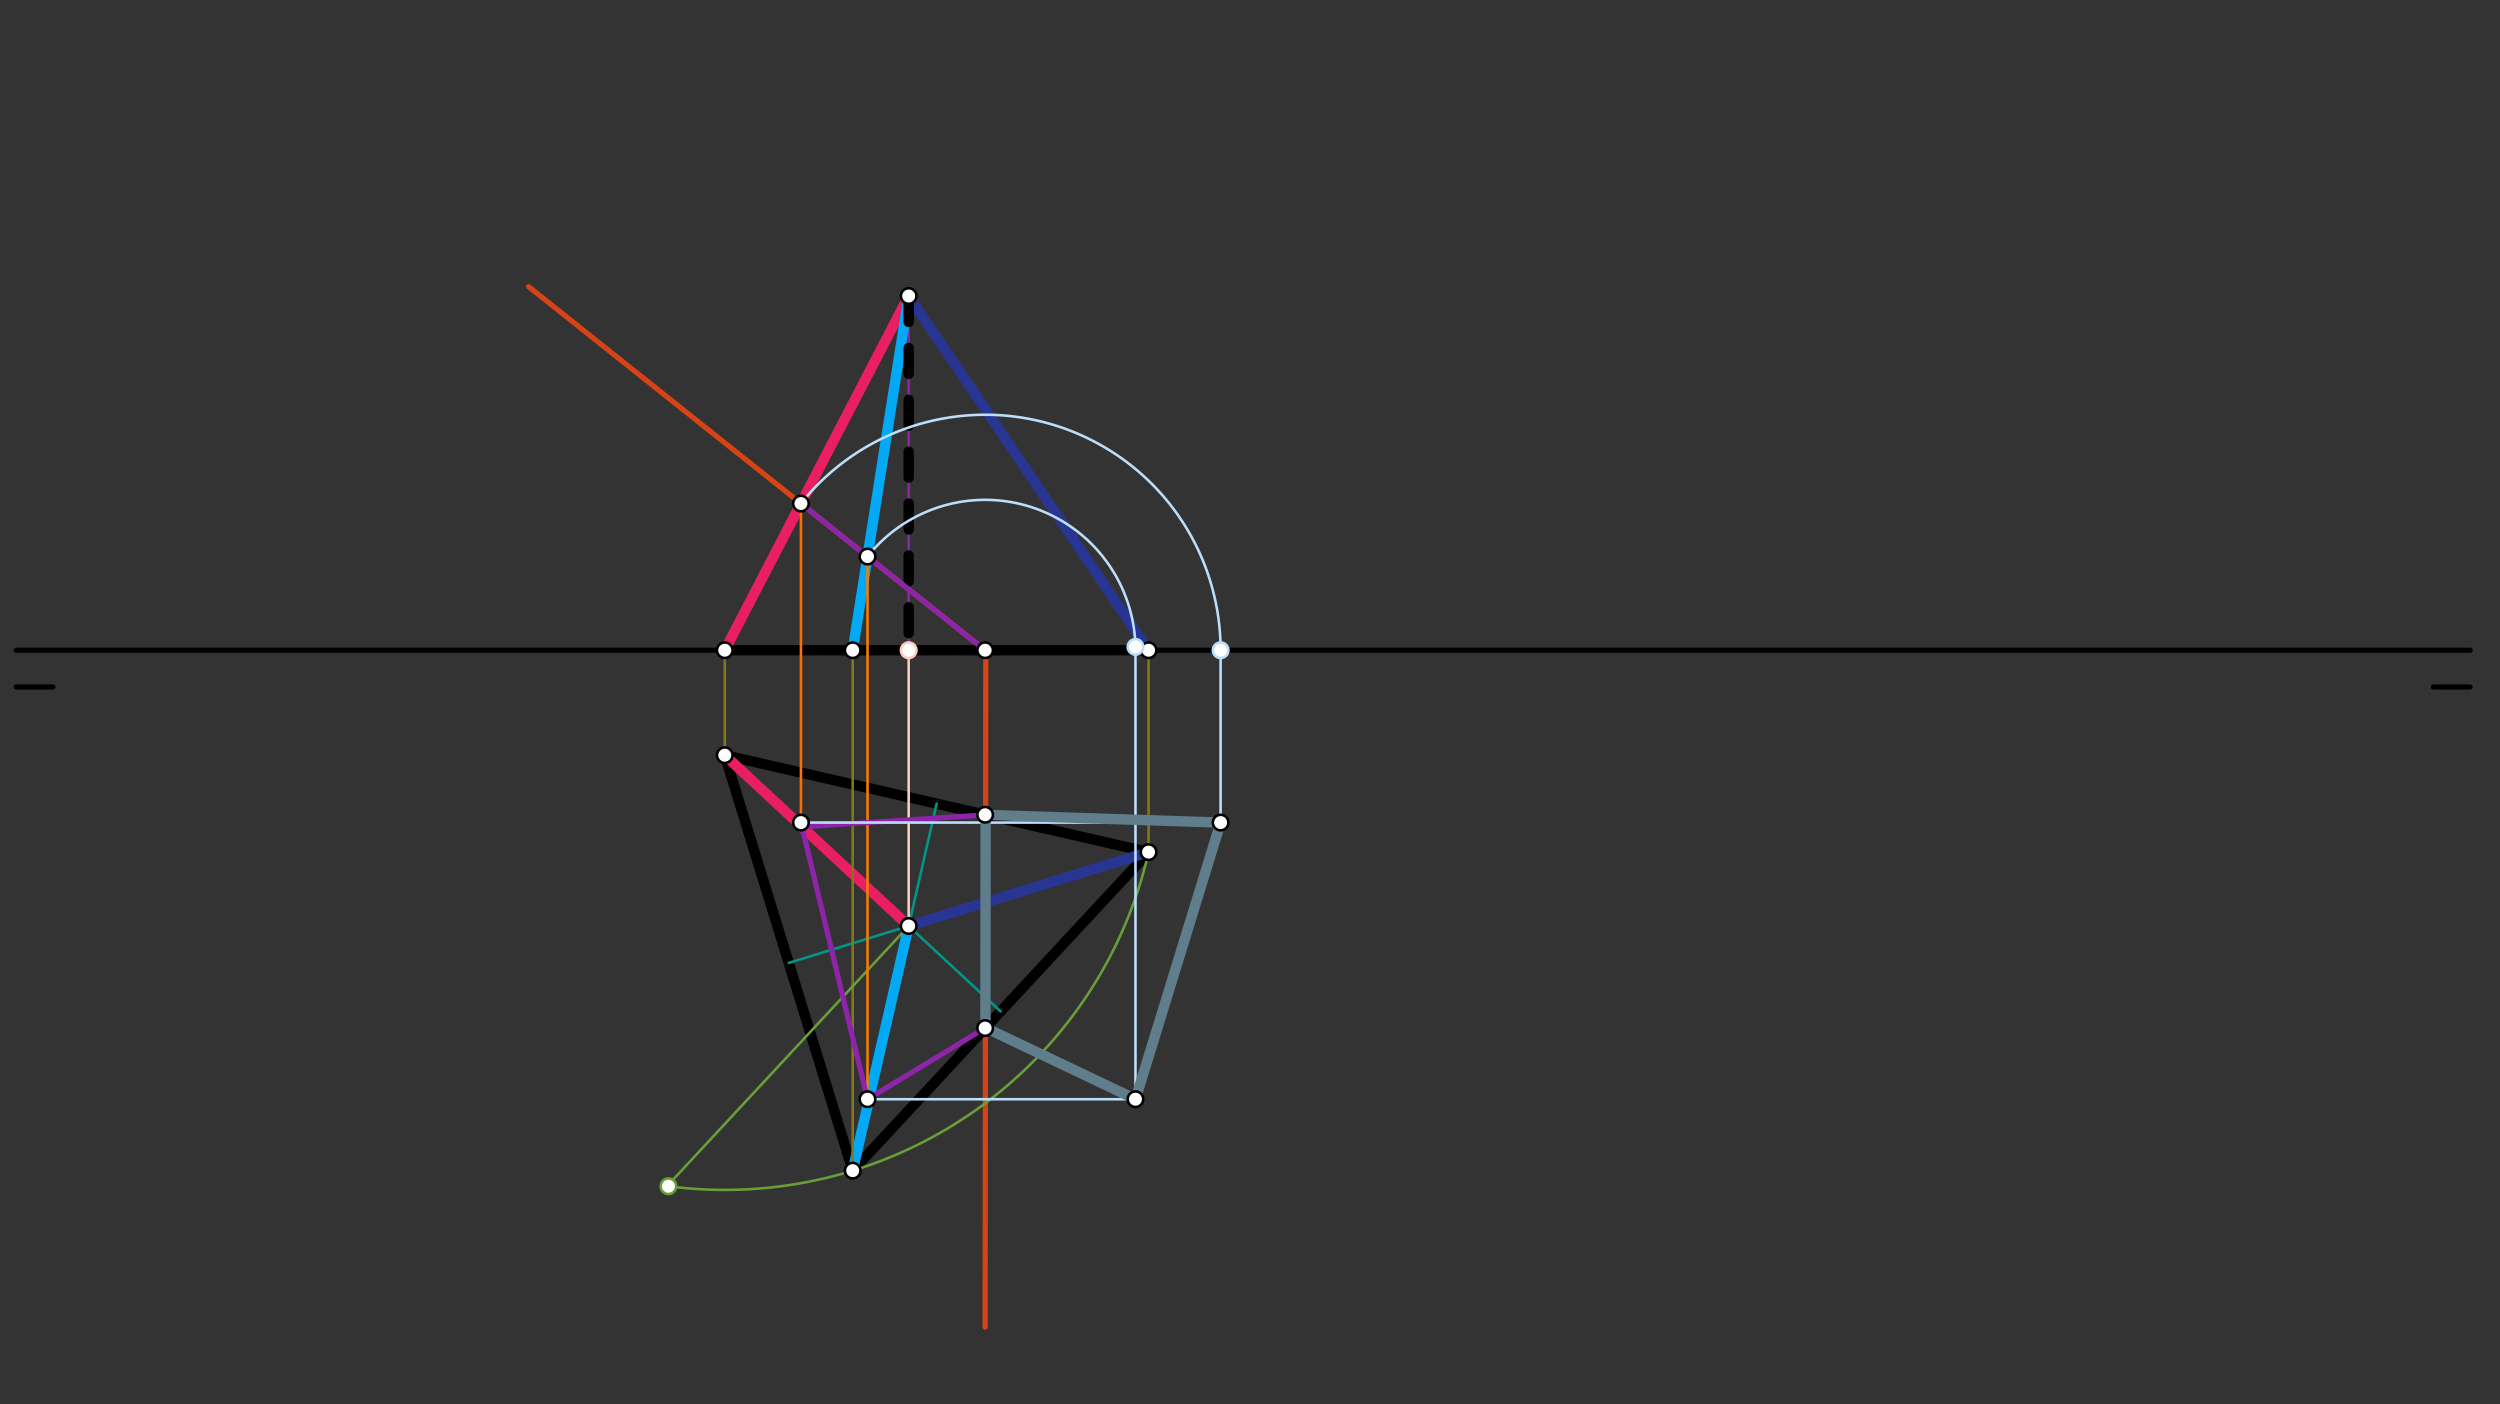 <svg xmlns="http://www.w3.org/2000/svg" class="svg--816" height="100%" preserveAspectRatio="xMidYMid meet" viewBox="0 0 963.78 541.417" width="100%"><rect x="0" y="0" width="963.78" height="541.417" fill="#333333" stroke="none"/><defs><marker id="marker-arrow" markerHeight="16" markerUnits="userSpaceOnUse" markerWidth="24" orient="auto-start-reverse" refX="24" refY="4" viewBox="0 0 24 8"><path d="M 0 0 L 24 4 L 0 8 z" stroke="inherit"></path></marker></defs><g class="aux-layer--949"></g><g class="main-layer--75a"><g class="element--733"><line stroke="#000000" stroke-dasharray="none" stroke-linecap="round" stroke-width="2" x1="6.25" x2="952.25" y1="250.672" y2="250.672"></line></g><g class="element--733"><line stroke="#000000" stroke-dasharray="none" stroke-linecap="round" stroke-width="2" x1="6.25" x2="20.423" y1="264.845" y2="264.845"></line></g><g class="element--733"><line stroke="#000000" stroke-dasharray="none" stroke-linecap="round" stroke-width="2" x1="952.25" x2="938.077" y1="264.845" y2="264.845"></line></g><g class="element--733"><line stroke="#D84315" stroke-dasharray="none" stroke-linecap="round" stroke-width="2" x1="203.781" x2="380.031" y1="110.508" y2="250.87"></line></g><g class="element--733"><line stroke="#D84315" stroke-dasharray="none" stroke-linecap="round" stroke-width="2" x1="380.031" x2="379.781" y1="250.87" y2="511.621"></line></g><g class="element--733"><line stroke="#000000" stroke-dasharray="none" stroke-linecap="round" stroke-width="4" x1="279.41" x2="328.727" y1="291.131" y2="451.303"></line></g><g class="element--733"><line stroke="#000000" stroke-dasharray="none" stroke-linecap="round" stroke-width="4" x1="328.727" x2="442.781" y1="451.303" y2="328.508"></line></g><g class="element--733"><line stroke="#000000" stroke-dasharray="none" stroke-linecap="round" stroke-width="4" x1="442.781" x2="279.41" y1="328.508" y2="291.131"></line></g><g class="element--733"><line stroke="#009688" stroke-dasharray="none" stroke-linecap="round" stroke-width="1" x1="279.41" x2="385.754" y1="291.131" y2="389.906"></line></g><g class="element--733"><line stroke="#009688" stroke-dasharray="none" stroke-linecap="round" stroke-width="1" x1="328.727" x2="361.096" y1="451.303" y2="309.82"></line></g><g class="element--733"><line stroke="#009688" stroke-dasharray="none" stroke-linecap="round" stroke-width="1" x1="442.781" x2="304.068" y1="328.508" y2="371.217"></line></g><g class="element--733"><line stroke="#E91E63" stroke-dasharray="none" stroke-linecap="round" stroke-width="4" x1="279.41" x2="350.306" y1="291.131" y2="356.981"></line></g><g class="element--733"><line stroke="#03A9F4" stroke-dasharray="none" stroke-linecap="round" stroke-width="4" x1="328.727" x2="350.306" y1="451.303" y2="356.981"></line></g><g class="element--733"><line stroke="#283593" stroke-dasharray="none" stroke-linecap="round" stroke-width="4" x1="442.781" x2="350.306" y1="328.508" y2="356.981"></line></g><g class="element--733"><line stroke="#827717" stroke-dasharray="none" stroke-linecap="round" stroke-width="1" x1="279.41" x2="279.41" y1="291.131" y2="250.672"></line></g><g class="element--733"><line stroke="#827717" stroke-dasharray="none" stroke-linecap="round" stroke-width="1" x1="328.727" x2="328.727" y1="451.303" y2="250.672"></line></g><g class="element--733"><line stroke="#827717" stroke-dasharray="none" stroke-linecap="round" stroke-width="1" x1="442.781" x2="442.781" y1="328.508" y2="250.672"></line></g><g class="element--733"><line stroke="#689F38" stroke-dasharray="none" stroke-linecap="round" stroke-width="1" x1="350.306" x2="257.377" y1="356.981" y2="457.032"></line></g><g class="element--733"><path d="M 442.781 328.508 A 167.592 167.592 0 0 1 257.675 457.308" fill="none" stroke="#689F38" stroke-dasharray="none" stroke-linecap="round" stroke-width="1"></path></g><g class="element--733"><line stroke="#FFCCBC" stroke-dasharray="none" stroke-linecap="round" stroke-width="1" x1="350.306" x2="350.306" y1="356.981" y2="250.672"></line></g><g class="element--733"><line stroke="#8E24AA" stroke-dasharray="none" stroke-linecap="round" stroke-width="1" x1="350.306" x2="350.306" y1="250.672" y2="114.121"></line></g><g class="element--733"><line stroke="#000000" stroke-dasharray="none" stroke-linecap="round" stroke-width="4" x1="279.41" x2="442.781" y1="250.672" y2="250.672"></line></g><g class="element--733"><line stroke="#E91E63" stroke-dasharray="none" stroke-linecap="round" stroke-width="4" x1="279.41" x2="350.306" y1="250.672" y2="114.121"></line></g><g class="element--733"><line stroke="#03A9F4" stroke-dasharray="none" stroke-linecap="round" stroke-width="4" x1="328.727" x2="350.306" y1="250.672" y2="114.121"></line></g><g class="element--733"><line stroke="#283593" stroke-dasharray="none" stroke-linecap="round" stroke-width="4" x1="442.781" x2="350.306" y1="250.672" y2="114.121"></line></g><g class="element--733"><line stroke="#000000" stroke-dasharray="10" stroke-linecap="round" stroke-width="4" x1="350.306" x2="350.306" y1="114.121" y2="250.672"></line></g><g class="element--733"><line stroke="#F57C00" stroke-dasharray="none" stroke-linecap="round" stroke-width="1" x1="334.434" x2="334.434" y1="214.558" y2="423.757"></line></g><g class="element--733"><line stroke="#FF6F00" stroke-dasharray="none" stroke-linecap="round" stroke-width="1" x1="308.771" x2="308.771" y1="194.12" y2="317.114"></line></g><g class="element--733"><line stroke="#8E24AA" stroke-dasharray="none" stroke-linecap="round" stroke-width="2" x1="308.771" x2="379.781" y1="194.12" y2="250.672"></line></g><g class="element--733"><line stroke="#8E24AA" stroke-dasharray="none" stroke-linecap="round" stroke-width="2" x1="379.97" x2="379.892" y1="314.138" y2="396.217"></line></g><g class="element--733"><line stroke="#8E24AA" stroke-dasharray="none" stroke-linecap="round" stroke-width="2" x1="379.892" x2="334.434" y1="396.217" y2="423.757"></line></g><g class="element--733"><line stroke="#8E24AA" stroke-dasharray="none" stroke-linecap="round" stroke-width="2" x1="334.434" x2="308.771" y1="423.757" y2="317.114"></line></g><g class="element--733"><line stroke="#8E24AA" stroke-dasharray="none" stroke-linecap="round" stroke-width="2" x1="309.17" x2="379.97" y1="318.773" y2="314.138"></line></g><g class="element--733"><path d="M 334.434 214.558 A 57.971 57.971 0 0 1 437.738 249.389" fill="none" stroke="#BBDEFB" stroke-dasharray="none" stroke-linecap="round" stroke-width="1"></path></g><g class="element--733"><line stroke="#BBDEFB" stroke-dasharray="none" stroke-linecap="round" stroke-width="1" x1="437.738" x2="437.738" y1="249.389" y2="423.757"></line></g><g class="element--733"><line stroke="#BBDEFB" stroke-dasharray="none" stroke-linecap="round" stroke-width="1" x1="334.434" x2="437.738" y1="423.757" y2="423.757"></line></g><g class="element--733"><path d="M 308.771 194.12 A 90.777 90.777 0 0 1 470.559 250.672" fill="none" stroke="#BBDEFB" stroke-dasharray="none" stroke-linecap="round" stroke-width="1"></path></g><g class="element--733"><line stroke="#BBDEFB" stroke-dasharray="none" stroke-linecap="round" stroke-width="1" x1="470.559" x2="470.559" y1="250.672" y2="317.114"></line></g><g class="element--733"><line stroke="#BBDEFB" stroke-dasharray="none" stroke-linecap="round" stroke-width="1" x1="308.771" x2="470.559" y1="317.114" y2="317.114"></line></g><g class="element--733"><line stroke="#607D8B" stroke-dasharray="none" stroke-linecap="round" stroke-width="4" x1="379.97" x2="379.892" y1="314.138" y2="396.217"></line></g><g class="element--733"><line stroke="#607D8B" stroke-dasharray="none" stroke-linecap="round" stroke-width="4" x1="379.892" x2="437.738" y1="396.217" y2="423.757"></line></g><g class="element--733"><line stroke="#607D8B" stroke-dasharray="none" stroke-linecap="round" stroke-width="4" x1="437.738" x2="470.559" y1="423.757" y2="317.114"></line></g><g class="element--733"><line stroke="#607D8B" stroke-dasharray="none" stroke-linecap="round" stroke-width="4" x1="470.559" x2="379.97" y1="317.114" y2="314.138"></line></g><g class="element--733"><circle cx="442.781" cy="328.508" r="3" stroke="#000000" stroke-width="1" fill="#ffffff"></circle>}</g><g class="element--733"><circle cx="279.41" cy="291.131" r="3" stroke="#000000" stroke-width="1" fill="#ffffff"></circle>}</g><g class="element--733"><circle cx="328.727" cy="451.303" r="3" stroke="#000000" stroke-width="1" fill="#ffffff"></circle>}</g><g class="element--733"><circle cx="350.306" cy="356.981" r="3" stroke="#000000" stroke-width="1" fill="#ffffff"></circle>}</g><g class="element--733"><circle cx="279.41" cy="250.672" r="3" stroke="#000000" stroke-width="1" fill="#ffffff"></circle>}</g><g class="element--733"><circle cx="328.727" cy="250.672" r="3" stroke="#000000" stroke-width="1" fill="#ffffff"></circle>}</g><g class="element--733"><circle cx="442.781" cy="250.672" r="3" stroke="#000000" stroke-width="1" fill="#ffffff"></circle>}</g><g class="element--733"><circle cx="257.675" cy="457.308" r="3" stroke="#689F38" stroke-width="1" fill="#ffffff"></circle>}</g><g class="element--733"><circle cx="350.306" cy="250.672" r="3" stroke="#FFCCBC" stroke-width="1" fill="#ffffff"></circle>}</g><g class="element--733"><circle cx="350.306" cy="114.121" r="3" stroke="#000000" stroke-width="1" fill="#ffffff"></circle>}</g><g class="element--733"><circle cx="379.781" cy="314.095" r="3" stroke="#000000" stroke-width="1" fill="#ffffff"></circle>}</g><g class="element--733"><circle cx="379.781" cy="396.336" r="3" stroke="#000000" stroke-width="1" fill="#ffffff"></circle>}</g><g class="element--733"><circle cx="379.781" cy="250.672" r="3" stroke="#000000" stroke-width="1" fill="#ffffff"></circle>}</g><g class="element--733"><circle cx="334.434" cy="214.558" r="3" stroke="#000000" stroke-width="1" fill="#ffffff"></circle>}</g><g class="element--733"><circle cx="334.434" cy="423.757" r="3" stroke="#000000" stroke-width="1" fill="#ffffff"></circle>}</g><g class="element--733"><circle cx="308.771" cy="194.12" r="3" stroke="#000000" stroke-width="1" fill="#ffffff"></circle>}</g><g class="element--733"><circle cx="308.771" cy="317.114" r="3" stroke="#000000" stroke-width="1" fill="#ffffff"></circle>}</g><g class="element--733"><circle cx="437.738" cy="249.389" r="3" stroke="#BBDEFB" stroke-width="1" fill="#ffffff"></circle>}</g><g class="element--733"><circle cx="437.738" cy="423.757" r="3" stroke="#000000" stroke-width="1" fill="#ffffff"></circle>}</g><g class="element--733"><circle cx="470.559" cy="250.672" r="3" stroke="#BBDEFB" stroke-width="1" fill="#ffffff"></circle>}</g><g class="element--733"><circle cx="470.559" cy="317.114" r="3" stroke="#000000" stroke-width="1" fill="#ffffff"></circle>}</g></g><g class="snaps-layer--ac6"></g><g class="temp-layer--52d"></g></svg>
